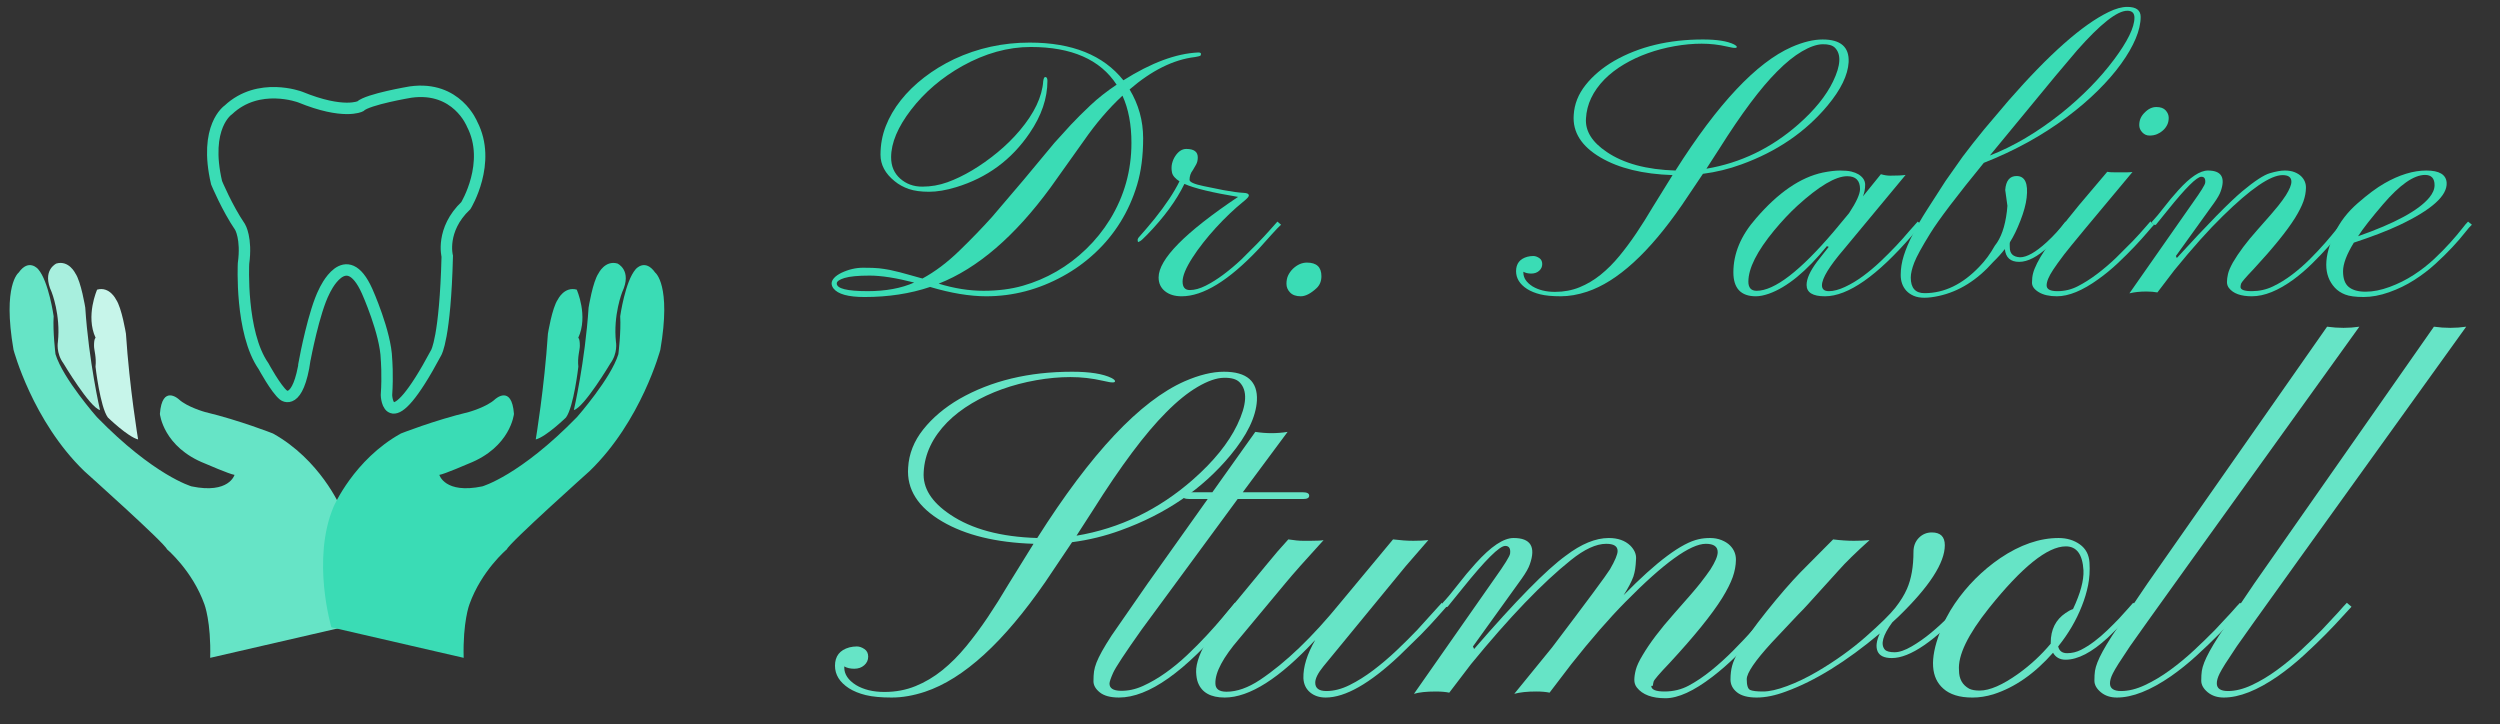 <?xml version="1.0" encoding="UTF-8" standalone="no"?><!DOCTYPE svg PUBLIC "-//W3C//DTD SVG 1.1//EN" "http://www.w3.org/Graphics/SVG/1.1/DTD/svg11.dtd"><svg width="100%" height="100%" viewBox="0 0 3645 1056" version="1.1" xmlns="http://www.w3.org/2000/svg" xmlns:xlink="http://www.w3.org/1999/xlink" xml:space="preserve" xmlns:serif="http://www.serif.com/" style="fill-rule:evenodd;clip-rule:evenodd;stroke-miterlimit:10;"><rect x="0" y="0" width="3645" height="1056" fill="#333333" stroke="none"/><g id="Ebene-1" serif:id="Ebene 1"><g><path d="M1438.01,431.974c38.962,0 76.229,-9.783 111.816,-29.354c16.9,-9.25 32.513,-20.55 46.834,-33.892c14.321,-13.341 26.641,-28.329 36.962,-44.966c10.313,-16.634 18.413,-34.734 24.284,-54.304c5.87,-19.571 8.804,-42.167 8.804,-67.784c-0,-25.621 -6.584,-49.375 -19.746,-71.254c32.196,-27.754 63.954,-43.5 95.271,-47.233c4.091,-0.713 6.579,-1.292 7.471,-1.738c0.891,-0.441 1.333,-1.375 1.333,-2.8c-0,-1.425 -1.333,-2.137 -4,-2.137c-32.204,1.429 -68.583,14.946 -109.15,40.562c-29.179,-36.646 -74.721,-54.975 -136.633,-54.975c-38.963,0 -75.613,8.009 -109.946,24.021c-16.013,7.654 -30.65,16.592 -43.9,26.821c-13.254,10.233 -24.596,21.304 -34.025,33.225c-9.434,11.921 -16.725,24.462 -21.884,37.625c-5.162,13.171 -7.741,27.087 -7.741,41.762c-0,14.68 6.85,27.534 20.55,38.563c6.046,4.983 12.983,8.808 20.816,11.475c7.825,2.671 17.613,4.004 29.355,4.004c11.741,0 24.908,-2.221 39.495,-6.671c45.188,-13.696 80.946,-40.029 107.28,-78.991c17.254,-25.259 25.887,-50.613 25.887,-76.055c0,-3.737 -1.067,-5.608 -3.204,-5.608c-1.425,0 -2.4,2.05 -2.938,6.142c-1.6,22.771 -12.987,46.7 -34.154,71.783c-9.608,11.392 -20.462,22.063 -32.558,32.025c-12.104,9.967 -24.333,18.638 -36.696,26.021c-12.367,7.383 -24.462,13.208 -36.292,17.479c-11.833,4.271 -24.062,6.404 -36.695,6.404c-12.634,0 -23.35,-3.912 -32.155,-11.741c-8.808,-7.83 -13.212,-18.15 -13.212,-30.959c-0,-20.987 9.696,-44.121 29.092,-69.383c19.745,-25.621 44.654,-46.875 74.72,-63.779c33.267,-18.504 66.538,-27.754 99.805,-27.754c59.6,-0 101.316,18.325 125.162,54.97c-14.592,9.788 -27.267,19.75 -38.029,29.892c-10.767,10.142 -20.329,19.663 -28.688,28.554l-24.016,26.421l-44.838,53.904l-46.166,54.175c-14.055,15.654 -29.934,32.067 -47.634,49.234c-17.704,17.175 -35.629,30.65 -53.775,40.433c-0.712,-0.354 -1.333,-0.533 -1.866,-0.533c-0.534,-0 -5.784,-1.471 -15.746,-4.405c-9.967,-2.937 -19.925,-5.47 -29.888,-7.608c-5.696,-1.067 -10.941,-1.867 -15.746,-2.4c-4.804,-0.533 -12.541,-0.8 -23.216,-0.8c-10.675,0 -21.263,2.492 -31.759,7.471c-4.625,2.312 -8.137,4.804 -10.537,7.471c-2.404,2.671 -3.604,5.296 -3.604,7.875c-0,2.579 0.891,5.029 2.671,7.337c6.404,8.363 21.525,12.542 45.366,12.542c34.692,-0 66.534,-4.888 95.534,-14.675c30.425,9.071 57.733,13.608 81.929,13.608Zm93.666,-158.516l48.838,-68.584c17.433,-25.083 36.117,-46.875 56.042,-65.383c8.716,19.042 13.079,41.992 13.079,68.854c-0,40.388 -10.409,77.567 -31.225,111.546c-9.788,15.837 -21.35,30.204 -34.692,43.1c-13.342,12.9 -27.8,23.842 -43.367,32.825c-15.57,8.987 -31.937,15.925 -49.104,20.812c-17.171,4.896 -36.25,7.342 -57.241,7.342c-20.996,0 -42.788,-3.471 -65.38,-10.408c56.575,-22.238 110.921,-68.938 163.05,-140.104Zm-266.591,151.045c-30.071,0 -45.104,-3.737 -45.104,-11.208c-0,-3.021 3.779,-5.692 11.345,-8.008c7.555,-2.309 19.788,-3.467 36.692,-3.467c16.9,0 38.517,3.379 64.846,10.142c-18.858,8.362 -41.454,12.541 -67.779,12.541Z" style="fill:#3adcb5;fill-rule:nonzero;"/><path d="M1738.62,375.667c4.446,-6.942 9.608,-14.146 15.479,-21.617c5.871,-7.47 12.096,-14.812 18.679,-22.016c6.579,-7.204 13.342,-14.096 20.283,-20.684c6.938,-6.579 13.296,-12.183 19.08,-16.812c5.779,-4.621 8.675,-7.738 8.675,-9.338c-0,-2.491 -2.496,-3.825 -7.471,-4.004c-7.3,-0.354 -17.171,-1.687 -29.625,-4.004c-5.696,-1.067 -15.342,-3.021 -28.954,-5.867c-13.613,-2.845 -20.413,-5.875 -20.413,-9.075c0,-5.337 1.6,-10.05 4.8,-14.145l4.804,-8.271c1.604,-2.846 2.4,-6.313 2.4,-10.409c0,-8.183 -5.6,-12.275 -16.808,-12.275c-6.05,0 -11.392,3.471 -16.017,10.409c-2.133,3.2 -3.691,6.804 -4.666,10.804c-0.98,4.004 -1.025,8.321 -0.134,12.946c0.888,4.629 4.538,8.987 10.942,13.075c-7.833,16.012 -20.017,34.337 -36.563,54.975c-7.112,8.721 -14.85,17.791 -23.216,27.221c-0.534,0.712 -0.888,1.379 -1.067,2c-0.175,0.625 -0.175,1.562 0,2.8c0.179,1.25 0.446,1.737 0.8,1.47c0.358,-0.266 1.204,-0.666 2.534,-1.2c1.337,-0.537 4.849,-3.737 10.545,-9.608c24.371,-25.083 42.429,-49.725 54.171,-73.921c14.413,6.404 40.471,12.721 78.192,18.946c-77.217,51.771 -115.821,90.913 -115.821,117.421c-0,8.362 3.071,15.033 9.208,20.017c6.138,4.983 14.279,7.47 24.417,7.47c31.312,0 68.675,-22.95 112.083,-68.85l19.213,-21.35c5.696,-6.404 10.229,-11.116 13.612,-14.145l-5.337,-4.538l-10.942,12.279c-5.162,5.871 -11.3,12.454 -18.412,19.746l-23.217,23.217c-8.542,8.008 -17.213,15.304 -26.021,21.883c-8.804,6.583 -17.437,12.008 -25.883,16.279c-8.454,4.271 -16.192,6.404 -23.221,6.404c-7.029,0 -10.538,-4.137 -10.538,-12.408c0,-8.271 4.8,-19.883 14.409,-34.825Z" style="fill:#3adcb5;fill-rule:nonzero;"/><path d="M1919.15,420.499c4.979,-4.446 7.471,-10.408 7.471,-17.879c-0,-13.167 -7.03,-19.75 -21.084,-19.75c-7.296,0 -14.141,3.029 -20.546,9.075c-2.85,2.85 -5.116,6.004 -6.808,9.475c-1.692,3.467 -2.533,7.604 -2.533,12.408c-0,4.805 1.775,9.03 5.337,12.675c3.559,3.65 8.717,5.471 15.479,5.471c6.759,0 14.321,-3.825 22.684,-11.475Z" style="fill:#3adcb5;fill-rule:nonzero;"/><path d="M2244.18,376.2c-2.937,-1.954 -5.825,-2.937 -8.675,-2.937c-2.841,-0 -5.687,0.358 -8.537,1.07c-11.029,3.025 -16.546,10.05 -16.546,21.08c-0,10.32 5.337,18.95 16.012,25.887c5.338,3.383 11.788,6.004 19.346,7.871c7.563,1.871 17.484,2.804 29.759,2.804c12.275,0 25.083,-2.221 38.429,-6.671c44.296,-14.766 90.371,-56.841 138.233,-126.229l30.692,-45.633c19.212,-2.488 37.8,-7.025 55.771,-13.609c51.775,-18.679 93.758,-47.32 125.958,-85.929c19.392,-23.304 29.625,-44.387 30.692,-63.246c1.066,-22.058 -11.567,-33.091 -37.892,-33.091c-13.346,-0 -28.383,3.646 -45.1,10.941c-51.242,22.596 -107.729,82.638 -169.463,180.13c-41.987,-1.242 -75.345,-10.225 -100.07,-26.95c-21.53,-14.413 -31.671,-30.692 -30.425,-48.838c1.07,-20.817 10.141,-39.937 27.22,-57.375c8.005,-8.008 17.388,-15.212 28.155,-21.617c10.762,-6.404 22.37,-11.829 34.825,-16.279c12.45,-4.446 25.487,-7.871 39.095,-10.275c13.613,-2.4 26.73,-3.604 39.363,-3.604c12.633,0 25.083,1.429 37.362,4.271c3.555,0.717 5.913,1.2 7.071,1.471c1.154,0.266 2.579,0.4 4.271,0.4c1.688,-0 2.533,-0.488 2.533,-1.467c0,-0.979 -1.333,-2.179 -4.004,-3.604c-9.783,-4.804 -24.908,-7.204 -45.362,-7.204c-49.821,-0 -92.963,10.404 -129.429,31.221c-17.084,9.966 -30.959,21.662 -41.634,35.091c-10.675,13.438 -16.458,28.067 -17.346,43.9c-1.779,24.913 11.296,45.546 39.23,61.913c26.687,15.658 61.645,24.2 104.879,25.621l-29.092,46.966c-7.65,12.988 -15.475,25.442 -23.483,37.363c-8.004,11.921 -16.321,23.129 -24.95,33.621c-8.634,10.5 -17.75,19.616 -27.354,27.354c-9.609,7.741 -19.884,13.837 -30.825,18.283c-10.942,4.446 -22.859,6.671 -35.759,6.671c-12.9,-0 -23.796,-2.671 -32.687,-8.008c-8.896,-5.688 -13.346,-12.363 -13.346,-20.013l-0,-1.333c3.029,1.779 6.85,2.666 11.475,2.666c4.629,0 8.454,-1.333 11.475,-4.004c3.025,-2.666 4.537,-5.958 4.537,-9.871c0,-3.912 -1.466,-6.85 -4.404,-8.808Zm262.729,-159.583c32.021,-50.879 60.042,-88.334 84.059,-112.35c12.633,-12.809 24.729,-22.592 36.296,-29.354c11.562,-6.763 21.57,-10.23 30.025,-10.409c8.445,-0.175 14.45,1.513 18.012,5.071c9.425,9.429 8.538,25.8 -2.671,49.1c-10.137,20.996 -27.046,41.9 -50.704,62.717c-39.496,34.691 -84.154,56.216 -133.967,64.579c2.313,-3.738 8.63,-13.521 18.95,-29.354Z" style="fill:#3adcb5;fill-rule:nonzero;"/><path d="M2787.98,343.109l13.613,-15.479l-5.605,-4.538l-12.808,14.413c-5.342,6.404 -11.525,13.341 -18.55,20.816c-7.029,7.471 -14.675,15.121 -22.946,22.95c-8.279,7.829 -16.775,14.946 -25.491,21.35c-8.717,6.404 -17.48,11.654 -26.284,15.746c-8.804,4.092 -16.591,6.138 -23.35,6.138c-6.766,-0 -10.141,-2.846 -10.141,-8.542c-0,-10.142 10.675,-27.663 32.02,-52.571l89.934,-108.35c-4.625,0.717 -12.184,1.071 -22.679,1.071c-4.096,-0 -8.542,-0.708 -13.346,-2.138l-26.154,32.292c2.137,-5.337 3.204,-10.983 3.204,-16.946c-0,-5.958 -3.204,-10.983 -9.609,-15.079c-3.025,-1.775 -6.537,-3.154 -10.537,-4.133c-4.004,-0.979 -9.475,-1.471 -16.413,-1.471c-6.937,-0 -15.304,0.983 -25.087,2.937c-32.734,6.938 -65.292,29.267 -97.671,66.984c-21.883,24.908 -32.825,51.062 -32.825,78.458c-0,23.308 10.942,34.958 32.825,34.958c5.337,0 11.65,-1.241 18.95,-3.737c26.504,-9.429 54.704,-32.558 84.592,-69.383l2.67,1.066l-16.812,21.35c-10.321,13.7 -15.479,25.084 -15.479,34.159c-0,11.033 8.896,16.545 26.687,16.545c33.625,0 76.054,-29.62 127.292,-88.866Zm-167.588,-42.967c31.663,-28.821 55.95,-43.229 72.855,-43.229c12.45,-0 18.679,6.229 18.679,18.679c-0,7.296 -5.338,19.042 -16.013,35.225l-22.416,26.954c-48.93,57.467 -86.375,86.196 -112.35,86.196c-8.005,0 -12.009,-4.446 -12.009,-13.342c0,-19.387 12.542,-44.3 37.629,-74.72c11.563,-13.88 22.771,-25.796 33.625,-35.763Z" style="fill:#3adcb5;fill-rule:nonzero;"/><path d="M2943.89,381.805c12.629,0 26.954,-7.471 42.966,-22.417c6.579,-5.87 12.496,-11.829 17.742,-17.879c5.25,-6.05 9.383,-10.675 12.412,-13.879l-5.604,-4.537c-8.008,10.675 -17.258,20.816 -27.754,30.425c-15.838,14.408 -28.646,21.612 -38.429,21.612c-9.963,-0.529 -14.946,-5.242 -14.946,-14.142c-0,-1.42 -0.042,-2.8 -0.133,-4.137c-0.088,-1.333 0.045,-2.621 0.404,-3.867c5.154,-8.008 10.225,-18.412 15.208,-31.225c4.983,-12.808 8.008,-23.925 9.075,-33.358c2.492,-21.171 -2.4,-31.758 -14.675,-31.758c-9.966,-0 -15.479,6.766 -16.546,20.283l3.2,23.217c0,1.07 -0.266,3.829 -0.8,8.275c-2.671,22.062 -8.541,38.695 -17.616,49.904c-6.584,11.741 -14.055,21.883 -22.413,30.421c-24.554,25.795 -51.237,38.695 -80.058,38.695c-13.342,0 -20.017,-7.558 -20.017,-22.683c0,-5.871 1.692,-13.162 5.071,-21.883c3.379,-8.713 11.208,-22.992 23.487,-42.829c12.271,-19.838 38.246,-54.042 77.921,-102.613c44.829,-17.612 85.217,-39.85 121.159,-66.717c16.896,-12.629 32.021,-25.57 45.362,-38.825c13.346,-13.254 24.596,-26.241 33.758,-38.966c9.163,-12.717 16.188,-24.859 21.084,-36.425c4.887,-11.563 7.337,-22.192 7.337,-31.892c0,-9.692 -6.495,-14.542 -19.479,-14.542c-8.004,0 -17.079,2.492 -27.221,7.471c-38.25,18.509 -86.908,61.559 -145.975,129.163l-35.491,41.896c-11.388,13.879 -21.884,27.225 -31.492,40.033l-24.817,35.225l-26.954,41.9c-8.187,12.808 -15.121,24.775 -20.816,35.892c-5.688,11.12 -10.046,21.437 -13.075,30.954c-3.021,9.521 -4.534,18.946 -4.534,28.287c0,9.342 2.758,17.038 8.271,23.084c2.846,3.029 6.404,5.47 10.671,7.337c4.275,1.871 9.479,2.804 15.612,2.804c6.142,0 13.213,-0.891 21.217,-2.666c29.175,-6.409 55.512,-22.859 78.992,-49.371c6.758,-6.579 12.454,-12.896 17.079,-18.946c1.246,12.454 8.183,18.679 20.816,18.679Zm138.5,-295.15c-20.458,27.396 -45.895,53.371 -76.32,77.921c-35.05,27.933 -70.013,48.662 -104.88,62.183l95.271,-115.554l32.025,-37.896c33.979,-38.429 58.354,-57.641 73.121,-57.641c6.942,-0 10.408,3.379 10.408,10.141c0,14.054 -9.875,34.338 -29.625,60.846Z" style="fill:#3adcb5;fill-rule:nonzero;"/><path d="M3159.72,182.19c1.508,-3.025 2.27,-6.492 2.27,-10.409c0,-3.912 -1.47,-7.512 -4.404,-10.808c-2.937,-3.288 -7.475,-4.933 -13.608,-4.933c-6.142,-0 -11.788,2.666 -16.95,8.004c-2.492,2.312 -4.446,4.983 -5.871,8.004c-1.425,3.029 -2.133,6.496 -2.133,10.408c-0,3.917 1.466,7.434 4.404,10.542c2.933,3.117 6.446,4.671 10.537,4.671c4.096,-0 7.742,-0.667 10.942,-2.004c3.204,-1.33 6.096,-3.155 8.675,-5.471c2.579,-2.309 4.625,-4.975 6.138,-8.004Zm-166.388,211.358c3.563,-5.513 9.029,-13.121 16.413,-22.817c7.379,-9.696 40.516,-49.679 99.404,-119.958c-2.846,0.358 -6.584,0.533 -11.204,0.533l-12.546,0c-6.584,0 -10.942,-0.266 -13.079,-0.8l-41.096,48.571c-11.563,14.054 -21.392,26.421 -29.488,37.096c-8.091,10.675 -14.675,19.837 -19.746,27.483c-5.07,7.654 -9.025,14.325 -11.875,20.017c-2.845,5.696 -4.804,10.587 -5.87,14.675c-1.071,4.096 -1.605,8.721 -1.605,13.879c0,5.163 3.296,9.742 9.875,13.742c6.584,4.004 15.392,6.004 26.421,6.004c17.254,-0 37.363,-8.271 60.313,-24.817c9.958,-7.112 19.483,-14.946 28.55,-23.483c9.075,-8.542 17.258,-16.679 24.554,-24.417c7.292,-7.741 13.387,-14.5 18.283,-20.283c4.888,-5.779 8.225,-9.563 10.004,-11.342l-5.337,-4.804c-0.892,0.892 -3.646,4.05 -8.275,9.475c-4.625,5.429 -10.496,11.875 -17.608,19.346l-24.021,24.021c-8.9,8.537 -18.104,16.412 -27.621,23.616c-9.517,7.205 -18.946,13.209 -28.287,18.013c-9.338,4.804 -19.255,7.204 -29.755,7.204c-10.495,0 -15.745,-2.804 -15.745,-8.404c-0.001,-5.608 3.116,-13.121 9.341,-22.55Z" style="fill:#3adcb5;fill-rule:nonzero;"/><path d="M3170.32,393.813c26.508,-32.554 49.992,-58.796 70.454,-78.725c40.563,-39.85 69.65,-59.775 87.267,-59.775c8.533,-0 12.808,3.2 12.808,9.604c0,4.629 -2.671,11.208 -8.008,19.75c-2.85,4.45 -6.671,9.696 -11.475,15.742c-4.8,6.054 -14.9,17.708 -30.292,34.962c-15.388,17.259 -27.267,33.092 -35.621,47.5c-3.737,6.767 -6.096,12.325 -7.075,16.679c-0.979,4.363 -1.467,8.234 -1.467,11.609c0,3.383 0.975,6.316 2.938,8.808c6.221,8.004 17.346,12.008 33.358,12.008c18.142,0 38.425,-8.183 60.842,-24.55c9.608,-7.116 18.721,-14.945 27.354,-23.487c8.625,-8.538 16.367,-16.633 23.217,-24.283c6.85,-7.646 12.587,-14.413 17.212,-20.28c4.625,-5.875 7.829,-9.783 9.609,-11.745l-5.605,-4.538c-1.604,1.783 -4.629,5.471 -9.075,11.079c-4.445,5.604 -9.966,12.188 -16.545,19.746c-6.584,7.563 -14.009,15.479 -22.28,23.75c-8.279,8.275 -16.991,15.879 -26.158,22.817c-9.162,6.941 -18.504,12.679 -28.017,17.212c-9.52,4.538 -19.745,6.809 -30.687,6.809c-10.942,-0 -16.417,-2.046 -16.417,-6.138c0,-1.071 0.271,-2.625 0.8,-4.675c0.534,-2.042 6.675,-9.204 18.413,-21.479c28.287,-30.6 48.396,-55.417 60.312,-74.454c5.692,-9.25 9.742,-17.259 12.146,-24.021c2.4,-6.758 3.642,-13.383 3.738,-19.879c0.083,-6.492 -2.184,-12.05 -6.809,-16.679c-2.491,-2.492 -5.737,-4.538 -9.737,-6.138c-4.004,-1.6 -8.809,-2.404 -14.413,-2.404c-5.604,-0 -12.808,1.296 -21.616,3.871c-8.809,2.583 -22.196,11.341 -40.163,26.287c-18.862,15.838 -50.704,48.3 -95.537,97.404l-1.334,-2.937l56.042,-77.921c4.8,-6.758 7.912,-12.279 9.337,-16.546c7.113,-20.104 0.892,-30.158 -18.679,-30.158c-11.566,-0 -26.062,9.7 -43.5,29.092c-7.116,7.829 -13.925,15.966 -20.412,24.416c-6.5,8.45 -12.321,15.438 -17.479,20.946c-0.713,0.717 -0.317,1.829 1.2,3.338c1.508,1.512 2.975,1.916 4.4,1.2l17.083,-21.08c26.15,-32.558 42.517,-48.837 49.1,-48.837c4.446,-0 6.317,2.937 5.608,8.808c-0.362,3.025 -6.321,12.634 -17.883,28.821l-92.6,132.363c7.117,-1.775 15.387,-2.667 24.817,-2.667c5.87,-0 11.212,0.446 16.012,1.333l24.817,-32.558Z" style="fill:#3adcb5;fill-rule:nonzero;"/><path d="M3550.8,384.739c9.341,-8.538 17.616,-16.679 24.816,-24.417c7.209,-7.737 13.167,-14.633 17.884,-20.683c4.712,-6.046 8.225,-10.046 10.537,-12.009l-5.6,-4.537c-1.604,1.425 -4.583,4.937 -8.942,10.542c-4.362,5.604 -9.962,12.233 -16.812,19.883c-6.854,7.65 -14.721,15.658 -23.617,24.017c-8.9,8.362 -18.816,16.104 -29.758,23.216c-10.942,7.117 -22.679,12.988 -35.225,17.613c-12.538,4.629 -24.196,6.937 -34.954,6.937c-10.767,0 -18.95,-2.266 -24.554,-6.804c-5.609,-4.537 -8.409,-12.183 -8.409,-22.95c0,-10.762 5.246,-24.683 15.746,-41.762c26.508,-8.717 48.479,-17.167 65.917,-25.355c47.504,-22.416 70.625,-43.137 69.383,-62.179c-0.892,-11.741 -10.767,-17.612 -29.621,-17.612c-19.037,-0 -39.408,6.229 -61.112,18.679c-11.209,6.404 -24.2,16.058 -38.959,28.958c-14.77,12.9 -25.8,27.179 -33.095,42.829c-16.9,35.405 -16.988,62.18 -0.263,80.325c3.913,4.271 8.938,7.609 15.075,10.009c6.133,2.404 15.079,3.604 26.817,3.604c11.746,-0 24.154,-2.308 37.229,-6.938c13.079,-4.625 25.258,-10.545 36.558,-17.75c11.296,-7.204 21.621,-15.075 30.959,-23.616Zm-76.459,-86.729c24.554,-28.642 45.009,-42.967 61.384,-42.967c9.25,-0 13.875,4.983 13.875,14.946c-0,5.871 -2.58,11.921 -7.742,18.146c-15.475,18.679 -50.079,37.454 -103.808,56.308c7.112,-11.029 19.216,-26.508 36.291,-46.433Z" style="fill:#3adcb5;fill-rule:nonzero;"/><path d="M1260.24,946.246c-3.725,-2.479 -7.388,-3.725 -11.005,-3.725c-3.604,-0 -7.22,0.458 -10.833,1.358c-13.991,3.842 -20.991,12.754 -20.991,26.746c-0,13.092 6.775,24.038 20.316,32.838c6.771,4.295 14.954,7.62 24.546,9.991c9.592,2.367 22.175,3.55 37.75,3.55c15.575,0 31.825,-2.816 48.754,-8.462c56.2,-18.729 114.654,-72.113 175.375,-160.138l38.934,-57.896c24.379,-3.158 47.958,-8.916 70.762,-17.266c65.679,-23.7 118.946,-60.038 159.8,-109.021c24.6,-29.563 37.583,-56.308 38.933,-80.238c1.355,-27.983 -14.67,-41.983 -48.075,-41.983c-16.925,0 -36.004,4.633 -57.216,13.879c-65.004,28.671 -136.667,104.85 -214.988,228.534c-53.271,-1.575 -95.591,-12.975 -126.962,-34.196c-27.313,-18.284 -40.179,-38.934 -38.596,-61.954c1.354,-26.409 12.867,-50.667 34.533,-72.792c10.159,-10.158 22.059,-19.3 35.721,-27.425c13.65,-8.125 28.379,-15.004 44.179,-20.654c15.796,-5.638 32.334,-9.984 49.6,-13.034c17.267,-3.045 33.913,-4.566 49.938,-4.566c16.025,-0 31.825,1.804 47.4,5.412c4.512,0.904 7.504,1.525 8.975,1.867c1.462,0.337 3.266,0.504 5.412,0.504c2.146,0 3.217,-0.621 3.217,-1.862c-0,-1.234 -1.692,-2.763 -5.075,-4.571c-12.417,-6.092 -31.604,-9.142 -57.558,-9.142c-63.2,0 -117.938,13.204 -164.205,39.613c-21.666,12.641 -39.27,27.483 -52.812,44.525c-13.546,17.041 -20.883,35.604 -22.008,55.691c-2.259,31.604 14.329,57.784 49.766,78.55c33.859,19.859 78.208,30.696 133.058,32.496l-36.904,59.588c-9.708,16.479 -19.637,32.283 -29.791,47.4c-10.159,15.125 -20.713,29.345 -31.659,42.658c-10.95,13.325 -22.512,24.887 -34.704,34.708c-12.187,9.817 -25.221,17.546 -39.104,23.188c-13.879,5.646 -29.004,8.462 -45.367,8.462c-16.366,0 -30.191,-3.383 -41.475,-10.154c-11.283,-7.221 -16.925,-15.683 -16.925,-25.392l0,-1.691c3.838,2.258 8.692,3.383 14.554,3.383c5.875,0 10.725,-1.692 14.559,-5.079c3.837,-3.383 5.758,-7.558 5.758,-12.525c0,-4.963 -1.862,-8.688 -5.587,-11.175Zm333.316,-202.463c40.629,-64.545 76.179,-112.062 106.65,-142.533c16.025,-16.25 31.371,-28.662 46.046,-37.242c14.667,-8.575 27.363,-12.979 38.088,-13.204c10.716,-0.221 18.333,1.921 22.854,6.434c11.958,11.966 10.833,32.729 -3.388,62.295c-12.866,26.634 -34.312,53.155 -64.329,79.563c-50.104,44.012 -106.762,71.325 -169.958,81.933c2.929,-4.741 10.946,-17.154 24.037,-37.246Z" style="fill:#66e4c6;fill-rule:nonzero;"/><path d="M1622.88,981.122c3.504,-7.9 17.325,-28.892 41.475,-62.975l140.167,-190.609l95.812,0c5.638,0 8.467,-1.637 8.467,-4.912c-0,-3.267 -3.167,-4.908 -9.484,-4.908l-87.35,-0l65.342,-88.03c-15.571,2.488 -31.263,2.488 -47.058,0l-62.634,88.03l-30.808,-0c-8.583,-0 -12.867,1.641 -12.867,4.908c0,3.275 3.384,4.912 10.154,4.912l26.75,0l-87.35,122.896l-52.816,76.179c-5.867,9.03 -10.55,16.705 -14.05,23.017c-3.496,6.325 -6.146,11.8 -7.959,16.425c-1.804,4.629 -2.987,8.863 -3.554,12.696c-0.558,3.842 -0.846,8.692 -0.846,14.558c0,5.871 3.105,11.288 9.313,16.25c6.208,4.971 15.521,7.446 27.929,7.446c42.883,0 95.813,-37.354 158.788,-112.062l17.604,-20.313l-7.446,-5.754l-17.604,20.987c-7,8.355 -14.9,17.271 -23.7,26.75c-8.804,9.475 -18.284,19.013 -28.442,28.605c-10.158,9.6 -20.654,18.229 -31.487,25.904c-10.834,7.675 -21.725,13.996 -32.671,18.958c-10.95,4.967 -21.838,7.338 -32.671,7.108c-10.833,-0.22 -16.25,-3.725 -16.25,-10.495c-0,-2.48 1.75,-7.671 5.246,-15.571Z" style="fill:#66e4c6;fill-rule:nonzero;"/><path d="M1806.92,931.012l67.375,-80.917c10.604,-12.867 29.117,-33.742 55.525,-62.633c-2.708,0.675 -8.921,1.016 -18.621,1.016l-11.512,0c-5.417,0 -12.525,-0.679 -21.329,-2.033c-10.613,11.508 -20.654,23.138 -30.134,34.875l-60.941,73.804c-9.479,11.967 -17.488,23.084 -24.038,33.35c-6.541,10.271 -11.45,19.809 -14.729,28.609c-3.267,8.8 -4.792,16.366 -4.567,22.683c0.225,6.321 1.13,11.512 2.709,15.571c5.641,14.45 18.616,21.671 38.933,21.671c36.108,-0 80.121,-27.984 132.042,-83.967c-11.967,20.775 -17.725,39.392 -17.267,55.867c0.45,8.579 3.663,15.404 9.646,20.483c5.979,5.075 13.596,7.617 22.854,7.617c28.442,-0 64.213,-20.313 107.325,-60.942l31.488,-30.808c9.479,-9.705 17.487,-18.284 24.037,-25.734l13.204,-14.896l-6.771,-5.754l-35.55,39.271c-9.029,9.483 -19.075,19.471 -30.133,29.967c-11.058,10.491 -22.404,20.141 -34.025,28.946c-11.629,8.8 -23.25,16.079 -34.871,21.837c-11.629,5.754 -22.854,8.633 -33.687,8.633c-10.834,0 -16.25,-4.062 -16.25,-12.191c-0,-6.088 3.946,-13.988 11.85,-23.696l119.85,-145.925l33.179,-38.254c-5.871,0.675 -13.204,1.016 -22.008,1.016c-8.8,0 -18.621,-0.679 -29.455,-2.033l-76.854,92.429c-40.625,49.884 -79.679,87.35 -117.141,112.404c-17.384,11.513 -33.634,17.263 -48.755,17.263c-10.833,-0 -16.25,-4.058 -16.25,-12.183c-0.45,-16.025 11.171,-37.809 34.871,-65.346Z" style="fill:#66e4c6;fill-rule:nonzero;"/><path d="M2144.5,968.593c55.975,-68.392 104.617,-119.058 145.921,-152.013c19.637,-15.795 36.787,-23.704 51.462,-23.704c11.054,0 16.592,3.504 16.592,10.5c-0,4.963 -3.729,13.879 -11.175,26.746c-5.417,8.8 -33.521,46.717 -84.304,113.754c-3.388,4.292 -21.784,26.867 -55.184,67.713c8.346,-2.254 18.959,-3.384 31.825,-3.384c7.896,0 14.442,0.567 19.634,1.692l31.487,-41.304c29.117,-36.788 55.525,-67.146 79.225,-91.071c55.525,-56.425 94.571,-84.646 117.142,-84.646c11.512,0 17.271,4.067 17.271,12.192c-0,5.642 -3.504,13.996 -10.5,25.054c-3.838,5.642 -8.75,12.304 -14.725,19.975c-5.984,7.671 -18.909,22.683 -38.767,45.025c-19.862,22.346 -34.987,42.321 -45.367,59.929c-5.195,8.584 -8.525,15.692 -9.987,21.329c-1.471,5.646 -2.2,10.613 -2.2,14.896c-0,4.292 1.237,8.013 3.725,11.175c8.125,10.384 22.004,15.571 41.642,15.571c18.504,0 41.416,-10.492 68.729,-31.483c11.733,-9.025 23.133,-18.963 34.191,-29.796c11.059,-10.833 21.046,-21.217 29.967,-31.146c8.913,-9.929 16.471,-18.675 22.683,-26.242c6.205,-7.558 10.438,-12.466 12.696,-14.725l-7.108,-5.754c-2.033,2.259 -5.988,6.996 -11.85,14.217l-21.671,25.054c-8.579,9.479 -18.112,19.525 -28.608,30.133c-10.496,10.613 -21.275,20.371 -32.334,29.284c-11.062,8.921 -21.95,16.254 -32.67,22.008c-10.721,5.754 -22.517,8.633 -35.38,8.633c-12.866,0 -19.3,-2.712 -19.3,-8.125l2.371,-0.337c0,-1.358 0.338,-3.329 1.017,-5.925c0.675,-2.592 8.462,-11.683 23.362,-27.254c35.884,-38.821 61.392,-70.304 76.513,-94.463c7.221,-11.733 12.358,-21.887 15.404,-30.471c3.05,-8.575 4.625,-16.979 4.742,-25.22c0.112,-8.238 -2.767,-15.288 -8.634,-21.163c-3.162,-3.154 -7.279,-5.754 -12.358,-7.787c-5.079,-2.03 -10.612,-3.046 -16.592,-3.046c-5.979,-0 -11.458,0.566 -16.42,1.691c-24.83,5.196 -61.392,32.396 -109.692,81.596c6.771,-10.608 11.512,-19.637 14.217,-27.087c1.129,-3.604 1.975,-7.163 2.541,-10.663c0.563,-3.496 1.017,-8.633 1.354,-15.408c0.342,-6.771 -2.537,-13.204 -8.633,-19.296c-7.675,-7.221 -18.058,-10.833 -31.146,-10.833c-19.187,-0 -40.071,8.579 -62.637,25.733c-28.438,20.538 -73.017,65.908 -133.734,136.1l-1.691,-3.725l71.1,-98.858c6.091,-8.575 10.041,-15.575 11.85,-20.992c9.025,-25.504 1.125,-38.258 -23.7,-38.258c-14.675,-0 -33.067,12.304 -55.188,36.904c-9.029,9.933 -17.662,20.262 -25.9,30.979c-8.241,10.721 -15.633,19.583 -22.175,26.579c-0.904,0.904 -0.396,2.313 1.525,4.229c1.913,1.921 3.775,2.425 5.588,1.525l21.666,-26.745c33.18,-41.305 53.942,-61.959 62.292,-61.959c5.642,0 8.013,3.721 7.113,11.171c-0.455,3.842 -8.013,16.029 -22.684,36.567l-117.483,167.925c7.45,-2.254 18.062,-3.384 31.825,-3.384c7.9,0 14.442,0.567 19.637,1.692l31.488,-41.304Z" style="fill:#66e4c6;fill-rule:nonzero;"/><path d="M2625.3,834.181c-14.446,14.896 -30.979,33.975 -49.6,57.217c-18.621,23.25 -32.217,42.55 -40.796,57.896c-4.741,8.354 -7.9,15.525 -9.479,21.5c-1.579,5.983 -2.371,12.641 -2.371,19.975c0,7.337 3.163,13.541 9.479,18.621c6.321,5.079 15.913,7.616 28.78,7.616c12.862,0 27.083,-2.929 42.658,-8.8c42.204,-15.346 87.8,-43.558 136.779,-84.641c-4.967,10.833 -6.042,19.525 -3.217,26.066c2.821,6.55 9.763,9.817 20.821,9.817c26.409,-0 62.75,-24.933 109.017,-74.821l-7.108,-5.75l-18.621,19.629c-7.904,8.129 -16.534,16.088 -25.896,23.871c-9.371,7.788 -18.913,14.504 -28.613,20.146c-9.708,5.642 -18.004,8.462 -24.883,8.462c-6.892,0 -11.571,-1.237 -14.05,-3.72c-6.771,-7.671 -3.162,-20.992 10.833,-39.95l9.142,-8.463c44.913,-43.562 67.371,-78.212 67.371,-103.942c-0,-12.408 -6.321,-18.625 -18.954,-18.625c-7.45,0 -13.775,2.659 -18.963,7.963c-5.196,5.304 -7.787,12.133 -7.787,20.479c-0,21.446 -3.163,39.392 -9.479,53.833c-3.842,8.805 -9.48,17.942 -16.93,27.425c-7.445,9.48 -21.725,23.53 -42.825,42.15c-21.112,18.621 -44.979,35.717 -71.608,51.292c-14.675,8.579 -29.117,15.521 -43.337,20.821c-14.217,5.308 -25.9,7.958 -35.042,7.958c-9.142,0 -15.404,-0.729 -18.788,-2.204c-3.387,-1.462 -5.083,-6.712 -5.083,-15.742c0,-9.025 12.079,-26.745 36.229,-53.154l38.259,-40.629c5.866,-5.867 10.608,-10.829 14.22,-14.896l45.367,-50.104c9.925,-11.283 24.938,-25.954 45.025,-44.017c-6.092,0.675 -13.767,1.017 -23.021,1.017c-9.258,0 -19.296,-0.679 -30.133,-2.033l-47.396,47.737Z" style="fill:#66e4c6;fill-rule:nonzero;"/><path d="M3073.25,929.657l17.946,-17.604c5.638,-5.638 10.717,-10.946 15.234,-15.913c4.512,-4.958 8.233,-8.8 11.175,-11.512l-7.455,-5.755c-1.575,1.58 -4.175,4.517 -7.783,8.805l-12.867,14.22c-5.195,5.417 -10.891,11.117 -17.095,17.092c-6.209,5.988 -12.53,11.404 -18.963,16.254c-6.429,4.859 -12.862,8.917 -19.296,12.192c-6.433,3.271 -13.204,4.904 -20.316,4.904c-7.109,0 -11.459,-3.267 -13.034,-9.817c14.9,-18.508 26.409,-38.137 34.534,-58.912c4.062,-10.154 7.108,-20.313 9.141,-30.467c2.034,-10.158 2.709,-21.046 2.034,-32.671c-0.68,-11.625 -5.367,-20.537 -14.05,-26.75c-8.692,-6.204 -19.017,-9.308 -30.984,-9.308c-27.762,0 -56.2,9.817 -85.312,29.454c-12.867,8.8 -24.888,18.792 -36.059,29.963c-11.175,11.175 -21.212,23.308 -30.133,36.396c-8.917,13.091 -16.196,27.2 -21.837,42.32c-14.671,38.596 -12.867,65.8 5.416,81.596c4.521,4.063 10.275,7.225 17.267,9.475c7,2.259 15.404,3.388 25.225,3.388c9.817,-0 19.917,-1.575 30.3,-4.738c31.146,-9.933 60.15,-30.133 87.008,-60.604c3.838,6.771 9.934,10.158 18.288,10.158c17.825,0 38.366,-10.72 61.616,-32.166Zm-217.02,47.737c-1.805,-21.666 12.75,-51.908 43.675,-90.733c48.079,-60.038 85.429,-90.058 112.066,-90.058c15.796,-0 24.379,11.625 25.729,34.875c0.68,14.67 -4.4,33.512 -15.233,56.537c-3.387,1.129 -7,3.046 -10.833,5.758c-14.45,9.705 -21.671,24.155 -21.671,43.334l-0,1.354c-13.771,16.475 -29.458,31.037 -47.058,43.675c-23.025,16.479 -41.871,24.712 -56.546,24.712c-6.546,0 -11.625,-0.895 -15.234,-2.704c-9.933,-5.421 -14.895,-14.329 -14.895,-26.75Z" style="fill:#66e4c6;fill-rule:nonzero;"/><path d="M3080.39,982.135c1.809,-3.605 4.517,-8.292 8.121,-14.05c3.613,-5.755 9.263,-14.334 16.933,-25.73c7.671,-11.395 119.171,-166.741 334.5,-466.037c-15.125,2.258 -30.812,2.258 -47.062,-0l-261.708,374.117l-51.8,76.516c-5.642,8.8 -10.159,16.309 -13.542,22.513c-3.388,6.208 -5.979,11.625 -7.788,16.254c-1.804,4.625 -2.991,8.746 -3.558,12.354c-0.562,3.617 -0.846,8.413 -0.846,14.392c0,5.979 3.104,11.566 9.309,16.758c6.216,5.192 14.054,7.783 23.533,7.783c22.575,0 48.862,-10.375 78.887,-31.145c12.863,-9.021 25.221,-18.959 37.071,-29.796c11.85,-10.829 22.567,-21.1 32.167,-30.804c9.587,-9.705 17.717,-18.284 24.371,-25.734c6.658,-7.446 11.229,-12.412 13.712,-14.896l-6.771,-5.754c-2.258,2.259 -6.545,6.996 -12.866,14.217l-23.359,25.054c-9.258,9.479 -19.525,19.467 -30.812,29.963c-11.288,10.495 -22.963,20.145 -35.038,28.945c-12.075,8.805 -24.266,16.084 -36.566,21.838c-12.304,5.754 -23.867,8.637 -34.7,8.637c-10.838,0 -16.254,-3.729 -16.254,-11.175c-0,-4.062 1.358,-8.8 4.066,-14.22Z" style="fill:#66e4c6;fill-rule:nonzero;"/><path d="M3236.16,982.135c1.809,-3.605 4.517,-8.292 8.121,-14.05c3.613,-5.755 9.263,-14.334 16.934,-25.73c7.67,-11.395 119.17,-166.741 334.5,-466.037c-15.125,2.258 -30.813,2.258 -47.063,-0l-261.708,374.117l-51.8,76.516c-5.642,8.8 -10.159,16.309 -13.542,22.513c-3.387,6.208 -5.979,11.625 -7.787,16.254c-1.805,4.625 -2.992,8.746 -3.559,12.354c-0.562,3.617 -0.846,8.413 -0.846,14.392c0,5.979 3.105,11.566 9.309,16.758c6.216,5.192 14.054,7.783 23.533,7.783c22.575,0 48.863,-10.375 78.888,-31.145c12.862,-9.021 25.22,-18.959 37.07,-29.796c11.85,-10.829 22.567,-21.1 32.167,-30.804c9.588,-9.705 17.717,-18.284 24.371,-25.734c6.658,-7.446 11.229,-12.412 13.712,-14.896l-6.77,-5.754c-2.259,2.259 -6.546,6.996 -12.867,14.217l-23.358,25.054c-9.259,9.479 -19.525,19.467 -30.813,29.963c-11.287,10.495 -22.962,20.145 -35.037,28.945c-12.075,8.805 -24.267,16.084 -36.563,21.838c-12.308,5.754 -23.871,8.637 -34.704,8.637c-10.838,0 -16.254,-3.729 -16.254,-11.175c-0,-4.062 1.358,-8.8 4.066,-14.22Z" style="fill:#66e4c6;fill-rule:nonzero;"/></g><path d="M306.445,959.125l192.863,-44.471c-0,-0 29.425,-98.892 -3.267,-176.009c0,0 -29.421,-68.504 -98.066,-106.612c-0,-0 -48.096,-19.054 -99,-31.3c-0,-0 -26.155,-7.263 -38.292,-18.604c-0,-0 -24.288,-22.229 -27.554,21.316c-0,0 4.666,48.546 66.308,72.592c0,0 35.496,15.429 42.5,16.329c0,0 -7.942,28.129 -62.575,16.788c0,-0 -54.642,-15.417 -138.233,-101.171c-0,-0 -49.504,-56.246 -60.238,-91.638c0,0 -4.058,-32.987 -2.658,-55.208c-0,0 -7.154,-50.95 -22.567,-68.637c0,-0 -13.533,-16.338 -28.479,4.987c0,0 -23.821,17.692 -7.475,112.508c0,0 27.554,103.888 103.204,176.93c0,-0 117.684,105.25 120.484,113.87c-0,0 36.895,30.846 54.641,80.292c0,0 9.809,25.413 8.404,78.038" style="fill:#66e4c6;fill-rule:nonzero;"/><path d="M201.365,640.708c0,-0 -12.604,-75.508 -17.738,-154.129c0,-0 -6.07,-37.917 -14.479,-49.95c0,-0 -9.337,-19.417 -27.554,-14.334c0,0 -17.125,38.363 -2.187,70.267c-0,0 -2.396,0.625 -2.317,11.854c0.05,6.267 3.675,16.196 2.175,30.263c0,-0 6.746,58.696 17.958,73.958c0,0 29.192,28.367 44.142,32.071" style="fill:#c7f5ea;fill-rule:nonzero;"/><path d="M145.795,597.849c-0,0 -16.338,-70.758 -21.48,-149.375c0,0 -6.066,-37.921 -14.475,-49.946c0,0 -9.337,-19.425 -27.554,-14.337c0,-0 -21.946,9.717 -7,41.625c0,-0 13.342,33.421 9.138,72.725c-0,-0 -3.075,16.067 8.137,31.333c0,0 38.296,64.267 53.234,67.975" style="fill:#a8efde;fill-rule:nonzero;"/><path d="M676.04,959.125l-192.863,-44.471c0,-0 -29.425,-98.892 3.271,-176.009c-0,0 29.417,-68.504 98.062,-106.612c0,-0 48.1,-19.054 99,-31.3c0,-0 26.155,-7.263 38.292,-18.604c0,-0 24.288,-22.229 27.554,21.316c0,0 -4.666,48.546 -66.304,72.592c0,0 -35.5,15.429 -42.508,16.329c-0,0 7.946,28.129 62.583,16.788c0,-0 54.638,-15.417 138.229,-101.171c0,-0 49.5,-56.246 60.242,-91.638c-0,0 4.058,-32.987 2.654,-55.208c0,0 7.154,-50.95 22.567,-68.637c-0,-0 13.541,-16.338 28.479,4.987c-0,0 23.821,17.692 7.475,112.508c-0,0 -27.55,103.888 -103.204,176.93c-0,-0 -117.684,105.25 -120.488,113.87c0,0 -36.887,30.846 -54.637,80.292c-0,0 -9.809,25.413 -8.404,78.038" style="fill:#3adcb5;fill-rule:nonzero;"/><path d="M781.122,640.708c-0,-0 12.604,-75.508 17.733,-154.129c0,-0 6.079,-37.917 14.479,-49.95c0,-0 9.346,-19.417 27.558,-14.334c0,0 17.121,38.363 2.184,70.267c-0,0 2.4,0.625 2.317,11.854c-0.051,6.267 -3.671,16.196 -2.171,30.263c-0,-0 -6.746,58.696 -17.959,73.958c0,0 -29.196,28.367 -44.141,32.071" style="fill:#3adcb5;fill-rule:nonzero;"/><path d="M836.688,597.849c0,0 16.346,-70.758 21.48,-149.375c-0,0 6.07,-37.921 14.479,-49.946c-0,0 9.337,-19.425 27.55,-14.337c-0,-0 21.946,9.717 7.004,41.625c-0,-0 -13.342,33.421 -9.142,72.725c0,-0 3.075,16.067 -8.133,31.333c-0,0 -38.296,64.267 -53.238,67.975" style="fill:#3adcb5;fill-rule:nonzero;"/><path d="M444.653,523.594c0,-0 13.092,-69.834 28.196,-98.979c0,-0 31.217,-69.742 62.429,-0c0,-0 27.188,60.554 28.196,98.979c0,-0 2.013,22.996 0,52.554c0,-0 2.013,70.175 72.5,-62.017c0,0 13.092,-20.816 16.113,-140.525c-0,0 -10.071,-38.508 27.187,-73.9c0,0 38.263,-62.454 9.063,-118.662c-0,-0 -22.154,-56.204 -89.613,-46.838c0,0 -62.437,10.404 -73.516,20.817c-0,-0 -24.163,12.492 -87.605,-13.533c0,-0 -60.416,-22.9 -104.72,18.737c-0,0 -36.255,23.942 -17.121,106.171c-0,-0 15.104,36.433 34.233,64.537c0,0 10.075,16.255 5.038,53.405c-0,-0 -5.038,100.641 29.204,149.575c-0,-0 18.129,33.483 29.196,42.233c-0,-0 21.15,17.283 31.22,-52.554Z" style="fill:none;fill-rule:nonzero;stroke:#3adcb5;stroke-width:16.67px;"/></g></svg>